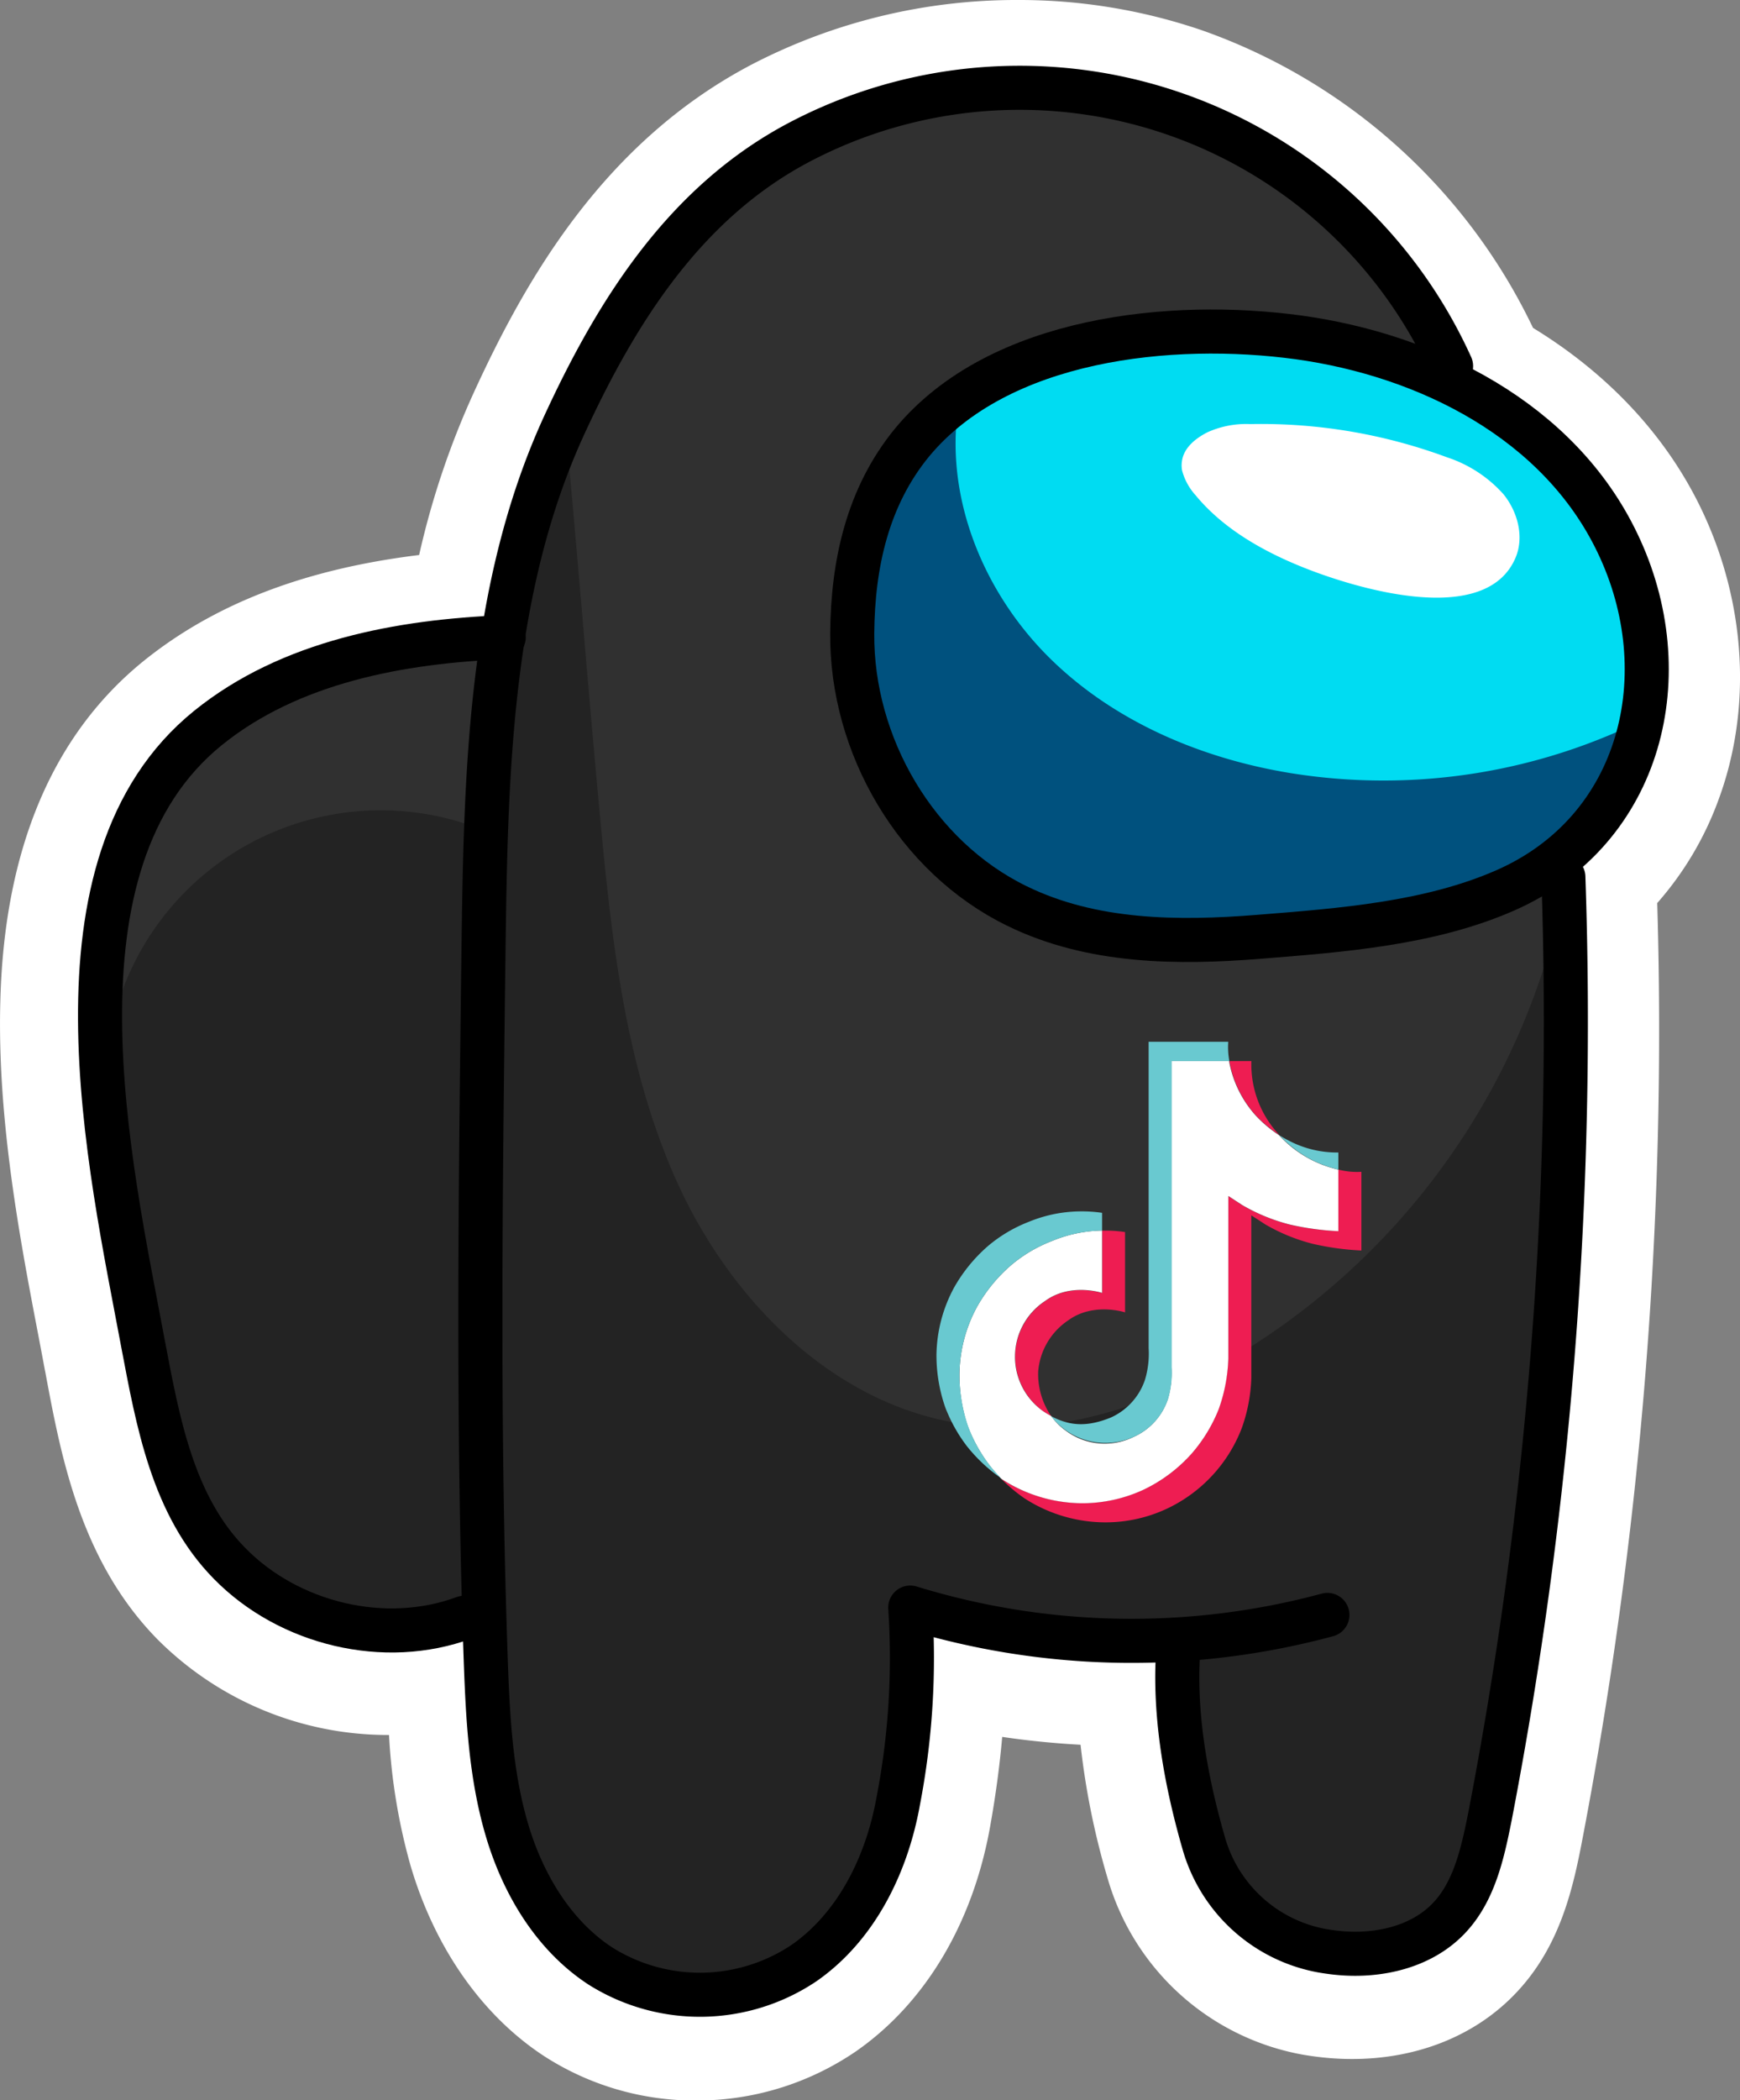 <svg xmlns="http://www.w3.org/2000/svg" viewBox="0 0 236.92 285.84"><rect x="0" y="0" width="236.92" height="285.84" fill="#808080" stroke="none"/><defs><style>.cls-1{fill:#fff;}.cls-2{fill:#303030;}.cls-3{fill:#00dcf2;}.cls-4{fill:#00517e;}.cls-5{fill:#232323;}.cls-6{fill:#ee1d52;}.cls-7{fill:#69c9d0;}.cls-8,.cls-9{fill:none;stroke:#000;stroke-width:6px;}.cls-8{stroke-miterlimit:10;}.cls-9{stroke-linecap:round;stroke-linejoin:round;}</style></defs><g><path d="M116.07,287.92a32.7,32.7,0,0,1-18-5.25c-7.43-4.86-13.15-13.07-16.1-23.13-2.08-7.08-2.69-14-3-21.58a36.77,36.77,0,0,1-4.71.3,39.34,39.34,0,0,1-27.95-11.52c-9.42-9.59-11.92-23-13.93-33.73l-.07-.4-.84-4.43C26.36,161.59,18.68,121.4,44,100.92c9.56-7.73,22.15-12.23,38.39-13.71a110.66,110.66,0,0,1,7.84-24.56c6.69-14.55,16.81-32.51,35.82-42.43a73.28,73.28,0,0,1,33.8-8.14A71.74,71.74,0,0,1,183.37,16a74,74,0,0,1,42.47,38.7c.08.18.15.35.22.53,10.13,5.86,17.84,13.91,22.37,23.4,5.5,11.51,6.27,24.52,2.11,35.69a38.85,38.85,0,0,1-8.66,13.77,579.74,579.74,0,0,1-10.15,129c-1.22,6.3-2.82,12.89-7.84,18.06-4.53,4.66-11.09,7.22-18.49,7.22-.86,0-1.75,0-2.62-.1-1.09-.09-2.21-.24-3.34-.43a28.89,28.89,0,0,1-22.57-20.46A93.82,93.82,0,0,1,173,239.66a111.31,111.31,0,0,1-19.95-2.1,126.47,126.47,0,0,1-2,17.28c-2.13,11.81-7.87,21.5-16.17,27.28a33.36,33.36,0,0,1-18.9,5.8Z" class="cls-1" transform="translate(-21.26 -7.08)"/><path d="M159.86,17.08a67.28,67.28,0,0,1,21.88,3.6,68.92,68.92,0,0,1,39.55,36,3.19,3.19,0,0,1,.25,1.68c10.06,5.33,17.92,13,22.38,22.35,4.92,10.29,5.62,21.88,1.94,31.79a34.11,34.11,0,0,1-9.3,13.69,3.32,3.32,0,0,1,.3,1.23,574.83,574.83,0,0,1-10,128.6c-1.12,5.79-2.46,11.33-6.52,15.52-3.58,3.68-8.92,5.7-14.9,5.7q-1.1,0-2.22-.09c-.93-.07-1.9-.2-2.88-.37a23.83,23.83,0,0,1-18.62-16.92c-2.72-9.43-3.93-17.73-3.68-25.27-1.06,0-2.13.05-3.19.05a106.32,106.32,0,0,1-26.67-3.38A112,112,0,0,1,146.22,254c-1.89,10.51-6.9,19.05-14.11,24.06a28.6,28.6,0,0,1-31.31.48c-6.44-4.21-11.42-11.44-14-20.36-2.21-7.52-2.64-15.12-2.94-23.57,0-.91,0-1.82-.08-2.73a31.75,31.75,0,0,1-9.5,1.43h0a34.58,34.58,0,0,1-24.38-10c-8.36-8.51-10.6-20.54-12.58-31.15l-.08-.39c-.26-1.43-.55-2.92-.84-4.46-4.86-25.42-12.2-63.83,10.81-82.43C56.63,97.16,69.55,92.93,86.6,91.9a110.14,110.14,0,0,1,8.18-27.16c6.36-13.82,15.92-30.87,33.6-40.09a68.46,68.46,0,0,1,31.48-7.57m0-10a78.27,78.27,0,0,0-36.11,8.71c-20.36,10.62-31,29.5-38,44.77a112.71,112.71,0,0,0-7.42,22.06C62.77,84.52,50.48,89.27,40.87,97c-12.39,10-19,25.55-19.56,46.15-.47,16.2,2.68,32.69,5.22,45.94.29,1.52.57,3,.83,4.41l.08.39c2.13,11.43,4.78,25.65,15.28,36.33a44.33,44.33,0,0,0,31.51,13A80.82,80.82,0,0,0,77.16,261c3.29,11.19,9.74,20.39,18.16,25.91a37.8,37.8,0,0,0,20.75,6.06,38.37,38.37,0,0,0,21.75-6.7c9.4-6.54,15.88-17.37,18.24-30.5q1.14-6.33,1.66-12.29,5.29.78,10.67,1.07a104.21,104.21,0,0,0,3.68,18.17,33.94,33.94,0,0,0,26.52,24c1.27.22,2.54.38,3.78.48q1.53.12,3,.12c8.76,0,16.6-3.1,22.07-8.74,6-6.16,7.87-13.86,9.17-20.59a584.67,584.67,0,0,0,10.3-128A44.08,44.08,0,0,0,255.23,116c4.62-12.43,3.79-26.86-2.29-39.58C248.19,66.48,240.3,58,230,51.71a79.13,79.13,0,0,0-45-40.48,77,77,0,0,0-25.14-4.15Z" class="cls-1" transform="translate(-21.26 -7.08)"/><path d="M102.9,53.89,102,56.44c-3.63,10-6.74,20.66-10,30.74A10.48,10.48,0,0,1,87.81,93a21.8,21.8,0,0,1-7.06,2.55c-11.83,2.76-24.23,5.85-33.11,14.15a43.15,43.15,0,0,0-11.55,19.76,77.3,77.3,0,0,0-2.5,22.94C48.9,167.78,63.69,183.23,79,198.61c9.8,9.85,20,20,33,24.94,17.15,6.59,36.31,3.21,54.35-.26,15.71-3,31.57-6.08,46.27-12.4a254.43,254.43,0,0,0,16.81-41.24c4.39-14.56,6.23-30.19,2.89-45-3.67-16.34-6-32.44-8.86-48.94C221.9,66.62,220.86,57,216,49.16a57.32,57.32,0,0,0-19.83-18.77A68.1,68.1,0,0,0,103.7,53.64C103.12,53.34,103.47,54.19,102.9,53.89Z" class="cls-2" transform="translate(-21.26 -7.08)"/><path d="M212.69,58a43.55,43.55,0,0,1,27.36,20.19c3,5.11,4.13,11.92,4.7,17.81s-.2,12.08-3.29,17.12a25.49,25.49,0,0,1-12.08,9.85,47.34,47.34,0,0,1-15.45,3.2A84.57,84.57,0,0,1,160.47,111c-7.28-5.13-13.9-11.66-17.23-19.91s-2.83-18.43,2.9-25.24c3.72-4.41,9.15-7,14.61-8.87C177.43,51.24,195.51,54,212.69,58Z" class="cls-3" transform="translate(-21.26 -7.08)"/><path d="M182.21,69.75a3.86,3.86,0,0,0,0,1.35,8.07,8.07,0,0,0,1.82,3.36c3.82,4.65,9.38,7.75,14.89,9.93,6.87,2.73,24.66,8.2,28.71-1.43,1.19-2.84.27-6.25-1.67-8.63a17.69,17.69,0,0,0-7.65-5A72.82,72.82,0,0,0,191.5,64.8a12.78,12.78,0,0,0-5.84,1.12C184.05,66.74,182.49,68,182.21,69.75Z" class="cls-1" transform="translate(-21.26 -7.08)"/><path d="M151.66,63c-1.61,12.27,3.68,24.89,12.48,33.6s20.76,13.76,33,15.73a79.65,79.65,0,0,0,48.76-7.75c-2.65,9.84-10.94,17.9-20,22.54s-19.3,6.49-29.41,7.83c-8.41,1.12-17,1.9-25.32.15a43.09,43.09,0,0,1-32-30.31A42.25,42.25,0,0,1,151.66,63Z" class="cls-4" transform="translate(-21.26 -7.08)"/><path d="M234,129.29a96,96,0,0,1-46,63.25c-10.94,6.2-23.65,10.24-36.07,8.28-17.39-2.73-31.26-16.86-38.5-32.9s-9-33.93-10.63-51.44-3-35.23-4.68-52.76a146.41,146.41,0,0,0-11,56.37,37.48,37.48,0,0,0-51.5,34.18c-.21,13.73,2,27.4,5.1,40.79,1.93,8.41,4.54,17,10.27,23.48,8.41,9.49,23.3,12.53,34.76,7.09,1.36,13,2,27.51,7.69,39.46,3.45,7.23,9.59,13.61,17.4,15.34,7.35,1.63,15.24-1.15,20.85-6.16s9.15-12,11.19-19.26,2.68-14.79,3.32-22.29c.15-1.77-.88-3.89-.94-5.67a147.4,147.4,0,0,0,36.9,3.75,101.74,101.74,0,0,0,.69,17,32.91,32.91,0,0,0,5.68,15.52,22.13,22.13,0,0,0,15.23,9,18.23,18.23,0,0,0,16.09-6.69c2.44-3.18,3.62-7.14,4.66-11a257.8,257.8,0,0,0,5.94-28.28C235.39,193.88,235.37,162.08,234,129.29Z" class="cls-5" transform="translate(-21.26 -7.08)"/><path d="M159.49,191.11a9.27,9.27,0,0,1,4.07-6.94c3.45-2.53,7.76-1.1,7.76-1.1v-8.49a17.26,17.26,0,0,1,3.13.19V185.7s-4.31-1.43-7.76,1.1a9.27,9.27,0,0,0-4.07,6.94,10.12,10.12,0,0,0,1.77,6.08,11.85,11.85,0,0,1-1.1-.66,9.28,9.28,0,0,1-3.8-8Zm32.75-32.23a15,15,0,0,1-3.59-7.38h3a14,14,0,0,0,3.75,10l.06.06A17.5,17.5,0,0,1,192.24,158.88Zm14.39,7.69v10.71a37.23,37.23,0,0,1-6.63-.91,25.07,25.07,0,0,1-6.47-2.65s-1.75-1.14-1.89-1.22v22.11a22.15,22.15,0,0,1-1.31,6.87,20.06,20.06,0,0,1-10.31,11,19.71,19.71,0,0,1-8.21,1.8A20.31,20.31,0,0,1,160.74,211a22.19,22.19,0,0,1-3.16-2.65l0,0a20.32,20.32,0,0,0,11.07,3.31,19.67,19.67,0,0,0,8.22-1.81,20.09,20.09,0,0,0,10.31-11,22.46,22.46,0,0,0,1.31-6.87V169.87c.14.08,1.88,1.22,1.88,1.22a25.49,25.49,0,0,0,6.47,2.66,37.81,37.81,0,0,0,6.63.9v-8.39a10.2,10.2,0,0,0,3.14.31Z" class="cls-6" transform="translate(-21.26 -7.08)"/><path d="M203.49,166.26v8.39a37.34,37.34,0,0,1-6.63-.91,25.09,25.09,0,0,1-6.46-2.65l-1.89-1.23V192a22.41,22.41,0,0,1-1.31,6.87,20.87,20.87,0,0,1-3.64,6,20.61,20.61,0,0,1-6.67,5,19.85,19.85,0,0,1-8.22,1.81,20.24,20.24,0,0,1-11.06-3.32l0,0a21.93,21.93,0,0,1-1.56-1.77,21.48,21.48,0,0,1-3-5.36h0A21.8,21.8,0,0,1,151.9,194a19.58,19.58,0,0,1,2.39-9.05,21.22,21.22,0,0,1,4.65-5.68,19.27,19.27,0,0,1,5.52-3.27,18.56,18.56,0,0,1,6.86-1.44v8.49s-4.31-1.43-7.76,1.1a9.08,9.08,0,0,0-.27,15,11.85,11.85,0,0,0,1.1.66,8.63,8.63,0,0,0,2,2,8.86,8.86,0,0,0,9.16.87,8.61,8.61,0,0,0,4.73-5.19,12.65,12.65,0,0,0,.48-4.29V151.5h7.85a15,15,0,0,0,3.6,7.38,17.11,17.11,0,0,0,3.19,2.69,15.59,15.59,0,0,0,8.06,4.69Z" class="cls-1" transform="translate(-21.26 -7.08)"/><path d="M149.94,198.57h0l.19.55c0-.07-.09-.26-.19-.56Z" class="cls-7" transform="translate(-21.26 -7.08)"/><path d="M164.46,176a19.27,19.27,0,0,0-5.52,3.27,21.27,21.27,0,0,0-4.65,5.69A19.58,19.58,0,0,0,151.9,194a21.75,21.75,0,0,0,1.16,7.15h0a19.53,19.53,0,0,0,4.52,7.13,21.76,21.76,0,0,1-4.69-4.4,21.14,21.14,0,0,1-2.95-5.33v0h0a21.49,21.49,0,0,1-1.17-7.15,19.82,19.82,0,0,1,2.39-9.06,21.42,21.42,0,0,1,4.65-5.69,19.5,19.5,0,0,1,5.52-3.27,19.14,19.14,0,0,1,3.9-1.14,19.44,19.44,0,0,1,6.09-.09v2.42A18.44,18.44,0,0,0,164.46,176Z" class="cls-7" transform="translate(-21.26 -7.08)"/><path d="M188.65,151.5H180.8v41.68a12.68,12.68,0,0,1-.49,4.29,8.63,8.63,0,0,1-4.72,5.19,9.29,9.29,0,0,1-11.2-2.83c2.68,1.43,5.08,1.4,8.06.21a8.65,8.65,0,0,0,4.72-5.19,12.46,12.46,0,0,0,.49-4.29V148.87H188.5A10.28,10.28,0,0,0,188.65,151.5Zm14.84,12.44v2.32a16.65,16.65,0,0,1-3.67-1.34,16.41,16.41,0,0,1-4.38-3.35,10.25,10.25,0,0,0,1.24.72,14.08,14.08,0,0,0,6.81,1.65Z" class="cls-7" transform="translate(-21.26 -7.08)"/><path d="M137.3,93.26c-.13,15.25,8.71,30.45,22.43,37.13,10.22,5,21.89,5.08,33,4.19s23.16-1.78,33.48-6.31C244.89,120.07,250,98.71,241.5,81c-7.94-16.62-25.8-25.56-43.42-28-17.29-2.36-40.79,0-52.63,14.3C139.36,74.72,137.38,83.89,137.3,93.26Z" class="cls-8" transform="translate(-21.26 -7.08)"/><path d="M202,226.88a102.53,102.53,0,0,1-56.8-1,102.77,102.77,0,0,1-1.64,26.36c-1.54,8.57-5.64,17-12.79,22a25.45,25.45,0,0,1-27.77.42c-6.42-4.2-10.58-11.24-12.74-18.6S87.69,241,87.41,233.33c-1.14-32.17-.73-64.37-.32-96.55.31-24.42.8-49.66,11-71.84,7.31-15.87,16.69-30.51,32.19-38.6a64.48,64.48,0,0,1,88.56,30.57" class="cls-9" transform="translate(-21.26 -7.08)"/><path d="M234.13,126.45a571.4,571.4,0,0,1-10,127.89c-1,5-2.14,10.27-5.68,13.91-3.67,3.79-9.33,5.1-14.58,4.67-.88-.07-1.75-.19-2.61-.34a20.58,20.58,0,0,1-16.11-14.67c-2.56-8.88-4.16-18.23-3.4-27.08" class="cls-9" transform="translate(-21.26 -7.08)"/><path d="M89.85,93.81c-14,.56-29.08,3.3-40.27,12.35C26.71,124.65,36.2,165.68,40.74,190c2,10.48,4,22,11.81,29.9,8.05,8.2,21.1,11.38,31.93,7.36" class="cls-9" transform="translate(-21.26 -7.08)"/></g></svg>
